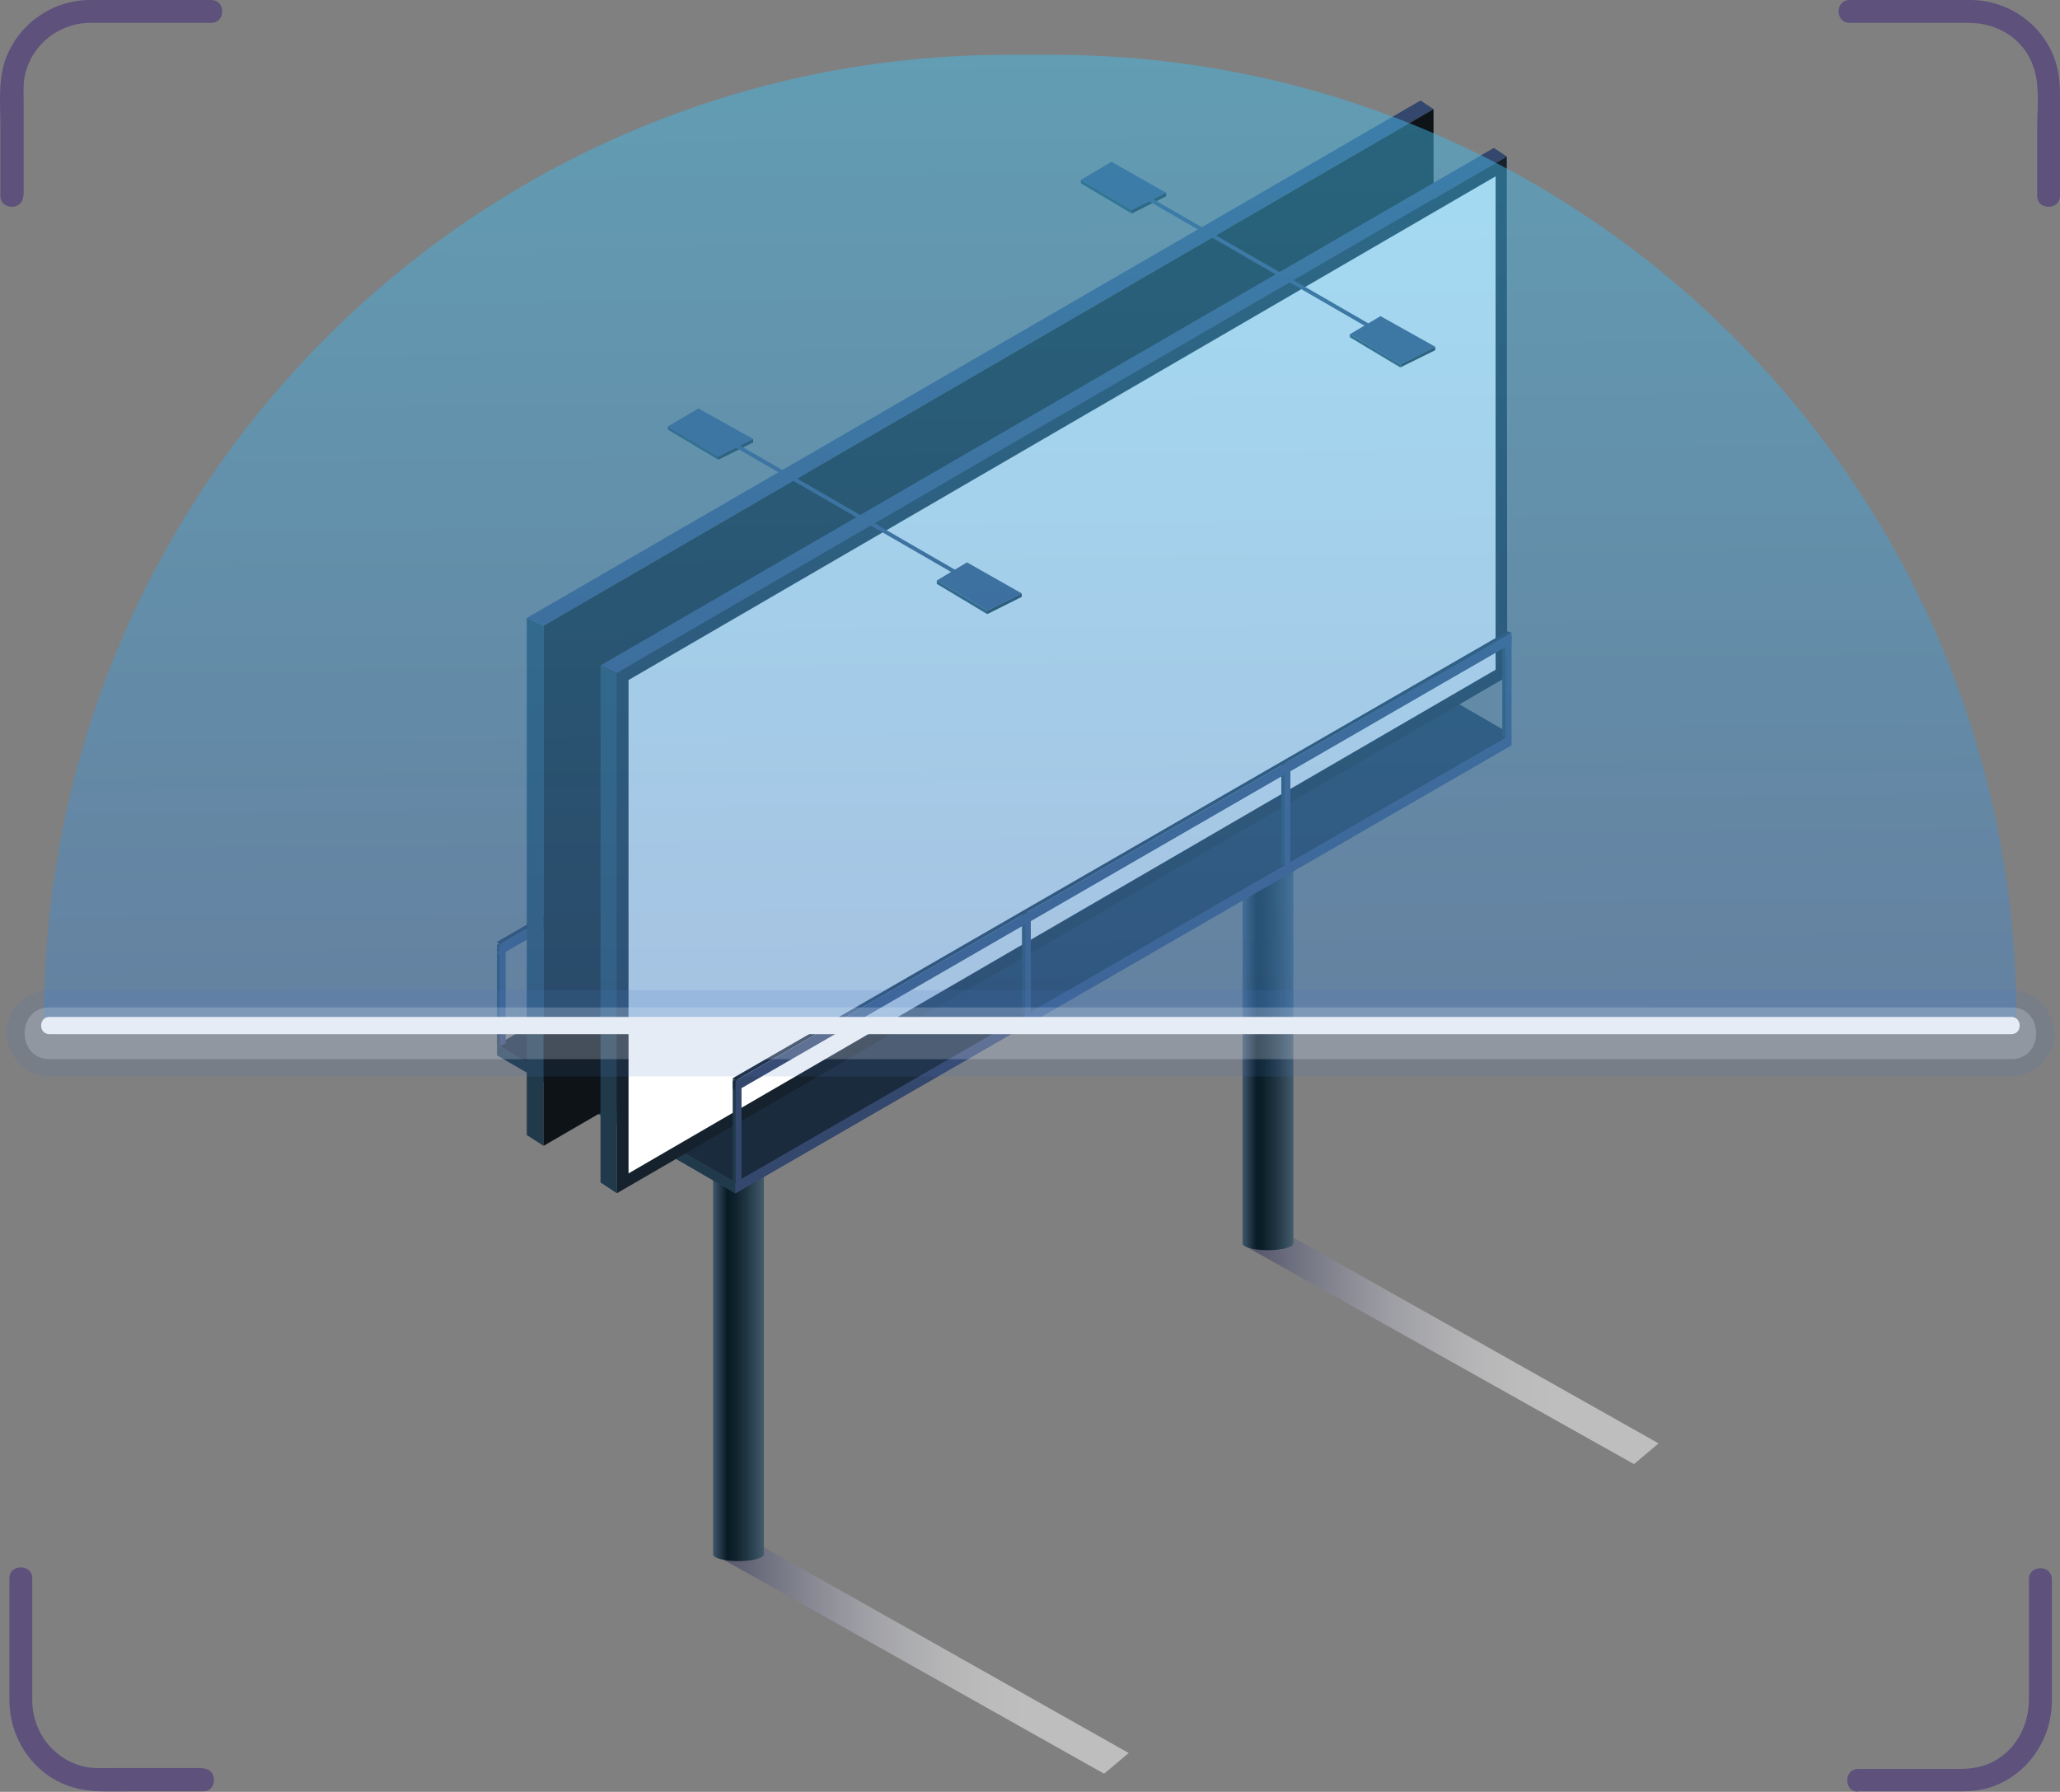 <svg width="123" height="107" viewBox="0 0 123 107" fill="none" xmlns="http://www.w3.org/2000/svg">
<rect x="0" y="0" width="123" height="107" fill="#808080" stroke="none"/>
<path style="mix-blend-mode:multiply" opacity="0.49" d="M42.576 92.785L65.925 105.918L67.393 104.682L44.893 91.986L42.576 92.785Z" fill="url(#paint0_linear_1523_5187)"/>
<path style="mix-blend-mode:multiply" opacity="0.49" d="M74.189 74.321L97.564 87.429L99.032 86.193L76.506 73.497L74.189 74.321Z" fill="url(#paint1_linear_1523_5187)"/>
<g style="mix-blend-mode:multiply" opacity="0.42">
<path d="M41.829 62.399C42.318 62.296 42.833 62.141 43.347 61.935C43.914 61.704 44.429 61.446 44.892 61.163V57.171C44.017 57.145 42.936 57.326 41.829 57.738V62.399Z" fill="#15222D"/>
</g>
<g style="mix-blend-mode:multiply" opacity="0.42">
<path d="M73.442 45.35C73.931 45.247 74.446 45.092 74.961 44.886C75.528 44.654 76.043 44.397 76.506 44.114V40.122C75.631 40.096 74.549 40.276 73.442 40.688V45.35Z" fill="#15222D"/>
</g>
<path d="M42.575 57.249V92.812C42.575 93.044 43.27 93.224 44.093 93.224C44.917 93.224 45.612 93.044 45.612 92.812V57.249H42.549H42.575Z" fill="url(#paint2_linear_1523_5187)"/>
<g style="mix-blend-mode:multiply" opacity="0.42">
<path d="M46.205 67.239C46.694 67.136 47.209 66.981 47.724 66.775C48.29 66.544 48.805 66.286 49.268 66.003V62.011C48.393 61.986 47.312 62.166 46.205 62.578V67.239Z" fill="#15222D"/>
</g>
<path d="M74.189 38.681V74.244C74.189 74.476 74.884 74.656 75.708 74.656C76.531 74.656 77.227 74.476 77.227 74.244V38.681H74.163H74.189Z" fill="url(#paint3_linear_1523_5187)"/>
<g style="mix-blend-mode:multiply" opacity="0.42">
<path d="M77.844 49.109C78.333 49.006 78.848 48.851 79.363 48.645C79.929 48.413 80.444 48.156 80.907 47.873V43.881C80.032 43.855 78.951 44.036 77.844 44.448V49.109Z" fill="#15222D"/>
</g>
<path d="M29.677 63.017L43.914 71.257L90.252 44.501L75.707 36.105L29.677 63.017Z" fill="#34476D"/>
<path d="M29.677 62.398L43.914 70.613L90.252 43.857L75.707 35.462L29.677 62.398Z" fill="#1B2B3E"/>
<path d="M30.011 56.32L29.677 56.423V62.371L30.011 62.165V56.32Z" fill="#203A4B"/>
<path d="M30.192 56.424L29.831 56.527V62.501L30.192 62.295V56.424Z" fill="#34476D"/>
<path d="M29.677 62.373L29.832 62.501V56.527L29.677 56.424V62.373Z" fill="#203A4B"/>
<path d="M30.011 56.32L30.192 56.423L29.831 56.527L29.677 56.423L30.011 56.32Z" fill="#1B2B3E"/>
<path d="M47.311 46.354L46.95 46.457V52.405L47.311 52.199V46.354Z" fill="#203A4B"/>
<path d="M47.465 46.458L47.131 46.561V52.509L47.465 52.303V46.458Z" fill="#34476D"/>
<path d="M46.95 52.406L47.13 52.509V46.561L46.95 46.458V52.406Z" fill="#203A4B"/>
<path d="M47.311 46.354L47.465 46.457L47.13 46.561L46.95 46.457L47.311 46.354Z" fill="#1B2B3E"/>
<path d="M62.783 37.393L62.423 37.496V43.471L62.783 43.265V37.393Z" fill="#203A4B"/>
<path d="M62.938 37.498L62.603 37.601V43.575L62.938 43.369V37.498Z" fill="#34476D"/>
<path d="M62.423 43.472L62.603 43.575V37.601L62.423 37.498V43.472Z" fill="#203A4B"/>
<path d="M62.783 37.393L62.938 37.497L62.603 37.6L62.423 37.497L62.783 37.393Z" fill="#1B2B3E"/>
<path d="M75.99 29.77L75.63 29.873V35.847L75.99 35.642V29.77Z" fill="#203A4B"/>
<path d="M76.171 29.874L75.811 29.977V35.952L76.171 35.745V29.874Z" fill="#34476D"/>
<path d="M75.63 35.849L75.81 35.952V29.977L75.63 29.874V35.849Z" fill="#203A4B"/>
<path d="M75.99 29.77L76.171 29.873L75.81 29.977L75.63 29.873L75.99 29.77Z" fill="#1B2B3E"/>
<path d="M29.677 56.888L29.831 57.042L76.17 30.286L75.604 29.899L29.677 56.888Z" fill="#34476D"/>
<path d="M29.677 56.244L29.831 56.398L76.17 29.642L75.913 29.565L29.677 56.244Z" fill="#1B2B3E"/>
<path d="M29.831 56.4V57.044L76.17 30.287V29.643L29.831 56.4Z" fill="#34476D"/>
<path d="M29.677 62.398V63.016L43.914 71.257V70.613L29.677 62.398Z" fill="#203A4B"/>
<path d="M31.453 36.903L84.82 6L85.592 6.515L32.457 37.367L31.453 36.903Z" fill="#34476D"/>
<path d="M31.453 36.903V67.78L32.457 68.424V37.367L31.453 36.903Z" fill="#203A4B"/>
<path d="M85.593 6.516L85.619 37.573L32.458 68.424V37.367L85.593 6.516Z" fill="#0D1316"/>
<path d="M33.127 37.779L84.924 7.7V37.16L33.127 67.239V37.779Z" fill="#0D1316"/>
<path d="M35.855 39.734L89.197 8.831L89.969 9.346L36.834 40.197L35.855 39.734Z" fill="#34476D"/>
<path d="M35.855 39.735V70.612L36.834 71.256V40.199L35.855 39.735Z" fill="#203A4B"/>
<path d="M89.969 9.347L89.995 40.404L36.834 71.255V40.198L89.969 9.347Z" fill="#15222D"/>
<path d="M37.529 40.609L89.3 10.531V39.992L37.529 70.07V40.609Z" fill="white"/>
<path d="M41.699 24.388L39.872 25.469L42.884 27.272L44.969 26.216L41.699 24.388Z" fill="#34476D"/>
<path d="M39.872 25.469V25.649L42.884 27.451V27.271L39.872 25.469Z" fill="#203A4B"/>
<path d="M44.969 26.216V26.422L42.884 27.452V27.272L44.969 26.216Z" fill="#15222D"/>
<path d="M42.667 25.731L42.551 25.932L58.558 35.177L58.674 34.976L42.667 25.731Z" fill="#34476D"/>
<path d="M57.738 33.582L55.936 34.664L58.948 36.466L61.008 35.436L57.738 33.582Z" fill="#34476D"/>
<path d="M55.935 34.663V34.869L58.948 36.672V36.466L55.935 34.663Z" fill="#203A4B"/>
<path d="M61.007 35.435V35.642L58.947 36.672V36.466L61.007 35.435Z" fill="#15222D"/>
<path d="M66.363 9.659L64.535 10.741L67.573 12.544L69.632 11.514L66.363 9.659Z" fill="#34476D"/>
<path d="M64.535 10.741V10.947L67.573 12.75V12.544L64.535 10.741Z" fill="#203A4B"/>
<path d="M69.632 11.514V11.72L67.573 12.75V12.544L69.632 11.514Z" fill="#15222D"/>
<path d="M67.334 11.013L67.218 11.214L83.225 20.459L83.341 20.258L67.334 11.013Z" fill="#34476D"/>
<path d="M82.427 18.877L80.6 19.959L83.612 21.762L85.697 20.706L82.427 18.877Z" fill="#34476D"/>
<path d="M80.6 19.958V20.138L83.612 21.941V21.761L80.6 19.958Z" fill="#203A4B"/>
<path d="M85.697 20.705V20.911L83.611 21.941V21.761L85.697 20.705Z" fill="#15222D"/>
<path d="M43.914 70.614V71.258L90.253 44.501V43.858L43.914 70.614Z" fill="#34476D"/>
<path d="M44.095 64.458L43.761 64.561V70.509L44.095 70.303V64.458Z" fill="#203A4B"/>
<path d="M44.276 64.562L43.915 64.665V70.613L44.276 70.407V64.562Z" fill="#34476D"/>
<path d="M43.761 70.51L43.916 70.613V64.665L43.761 64.562V70.51Z" fill="#203A4B"/>
<path d="M44.095 64.458L44.276 64.561L43.915 64.665L43.761 64.561L44.095 64.458Z" fill="#1B2B3E"/>
<path d="M61.394 54.463L61.033 54.566V60.541L61.394 60.335V54.463Z" fill="#203A4B"/>
<path d="M61.548 54.566L61.214 54.669V60.644L61.548 60.438V54.566Z" fill="#34476D"/>
<path d="M61.033 60.541L61.213 60.644V54.669L61.033 54.566V60.541Z" fill="#203A4B"/>
<path d="M61.394 54.463L61.548 54.567L61.213 54.67L61.033 54.567L61.394 54.463Z" fill="#1B2B3E"/>
<path d="M76.866 45.529L76.506 45.632V51.606L76.866 51.4V45.529Z" fill="#203A4B"/>
<path d="M77.047 45.631L76.686 45.734V51.709L77.047 51.503V45.631Z" fill="#34476D"/>
<path d="M76.506 51.606L76.686 51.709V45.734L76.506 45.631V51.606Z" fill="#203A4B"/>
<path d="M76.866 45.529L77.046 45.632L76.686 45.736L76.506 45.632L76.866 45.529Z" fill="#1B2B3E"/>
<path d="M90.073 37.908L89.713 38.011V43.959L90.073 43.753V37.908Z" fill="#203A4B"/>
<path d="M90.254 38.012L89.894 38.115V44.064L90.254 43.858V38.012Z" fill="#34476D"/>
<path d="M89.713 43.961L89.893 44.064V38.115L89.713 38.012V43.961Z" fill="#203A4B"/>
<path d="M90.073 37.908L90.254 38.011L89.893 38.115L89.713 38.011L90.073 37.908Z" fill="#1B2B3E"/>
<path d="M43.76 65.022L43.914 65.177L90.253 38.42L89.687 38.034L43.76 65.022Z" fill="#34476D"/>
<path d="M43.76 64.38L43.914 64.534L90.253 37.778L89.996 37.7L43.76 64.38Z" fill="#1B2B3E"/>
<path d="M43.915 64.536V65.18L90.254 38.423V37.779L43.915 64.536Z" fill="#34476D"/>
<path d="M43.76 64.382V65.026L43.915 65.181V64.537L43.76 64.382Z" fill="#1B2B3E"/>
<path opacity="0.49" d="M60.186 3.272H62.837C94.605 3.272 120.4 29.075 120.4 60.853H2.623C2.623 29.075 28.418 3.272 60.186 3.272Z" fill="url(#paint4_linear_1523_5187)"/>
<path d="M2.957 61.755H120.091C120.761 61.755 120.761 60.725 120.091 60.725H2.957C2.288 60.725 2.288 61.755 2.957 61.755Z" fill="white"/>
<g opacity="0.23">
<path d="M2.957 63.247H120.091C122.073 63.247 122.073 60.157 120.091 60.157H2.957C0.975 60.157 0.975 63.247 2.957 63.247Z" fill="white"/>
</g>
<g opacity="0.14">
<path d="M2.957 64.278H120.091C121.43 64.278 122.717 63.094 122.665 61.703C122.614 60.312 121.533 59.128 120.091 59.128H2.957C1.618 59.128 0.331 60.312 0.382 61.703C0.434 63.094 1.515 64.278 2.957 64.278Z" fill="#4978BB"/>
</g>
<g opacity="0.57">
<path d="M1.412 11.691V6.103C1.412 5.665 1.386 5.202 1.438 4.764C1.721 2.833 3.394 1.391 5.351 1.365C6.509 1.365 7.668 1.365 8.826 1.365H12.61C13.486 1.365 13.486 0 12.61 0C10.216 0 7.822 0 5.402 0C3.188 0 1.206 1.339 0.382 3.399C-0.133 4.687 0.022 6.155 0.022 7.52V11.691C0.022 12.567 1.386 12.567 1.386 11.691H1.412Z" fill="#442D7A"/>
</g>
<g opacity="0.57">
<path d="M12.121 105.581H6.561C6.097 105.581 5.634 105.607 5.196 105.53C3.291 105.169 1.953 103.521 1.927 101.59C1.927 100.405 1.927 99.221 1.927 98.036V94.251C1.927 93.375 0.562 93.375 0.562 94.251C0.562 96.671 0.562 99.092 0.562 101.513C0.562 103.676 1.798 105.684 3.806 106.534C5.119 107.101 6.561 106.972 7.951 106.972H12.121C12.997 106.972 12.997 105.607 12.121 105.607V105.581Z" fill="#442D7A"/>
</g>
<g opacity="0.57">
<path d="M123 11.691V5.923C123 5.356 123 4.79 122.871 4.223C122.382 1.777 120.168 0.026 117.697 0C116.59 0 115.483 0 114.376 0H110.437C109.562 0 109.562 1.365 110.437 1.365H117.568C119.267 1.365 120.838 2.318 121.404 3.966C121.816 5.099 121.636 6.464 121.636 7.674V11.691C121.636 12.567 123 12.567 123 11.691Z" fill="#442D7A"/>
</g>
<g opacity="0.57">
<path d="M110.926 106.974H116.667C117.259 106.974 117.825 106.974 118.418 106.845C120.812 106.305 122.485 104.064 122.511 101.643C122.511 100.51 122.511 99.377 122.511 98.244V94.304C122.511 93.428 121.146 93.428 121.146 94.304V101.463C121.146 103.137 120.271 104.708 118.675 105.352C118.083 105.583 117.491 105.635 116.873 105.635H110.952C110.077 105.635 110.077 107 110.952 107L110.926 106.974Z" fill="#442D7A"/>
</g>
<defs>
<linearGradient id="paint0_linear_1523_5187" x1="42.576" y1="98.965" x2="67.393" y2="98.965" gradientUnits="userSpaceOnUse">
<stop stop-color="#1A1E4A"/>
<stop offset="0.04" stop-color="#30335B"/>
<stop offset="0.14" stop-color="#666986"/>
<stop offset="0.25" stop-color="#9597AB"/>
<stop offset="0.35" stop-color="#BBBCC9"/>
<stop offset="0.46" stop-color="#D8D9E0"/>
<stop offset="0.56" stop-color="#EEEEF1"/>
<stop offset="0.66" stop-color="#FAFAFB"/>
<stop offset="0.75" stop-color="white"/>
</linearGradient>
<linearGradient id="paint1_linear_1523_5187" x1="74.189" y1="80.476" x2="99.032" y2="80.476" gradientUnits="userSpaceOnUse">
<stop stop-color="#1A1E4A"/>
<stop offset="0.04" stop-color="#30335B"/>
<stop offset="0.14" stop-color="#666986"/>
<stop offset="0.25" stop-color="#9597AB"/>
<stop offset="0.35" stop-color="#BBBCC9"/>
<stop offset="0.46" stop-color="#D8D9E0"/>
<stop offset="0.56" stop-color="#EEEEF1"/>
<stop offset="0.66" stop-color="#FAFAFB"/>
<stop offset="0.75" stop-color="white"/>
</linearGradient>
<linearGradient id="paint2_linear_1523_5187" x1="42.575" y1="75.224" x2="45.638" y2="75.224" gradientUnits="userSpaceOnUse">
<stop stop-color="#40556A"/>
<stop offset="0.28" stop-color="#071B25"/>
<stop offset="0.43" stop-color="#0E222D"/>
<stop offset="0.67" stop-color="#213744"/>
<stop offset="0.97" stop-color="#415869"/>
<stop offset="1" stop-color="#455D6E"/>
</linearGradient>
<linearGradient id="paint3_linear_1523_5187" x1="74.189" y1="56.681" x2="77.252" y2="56.681" gradientUnits="userSpaceOnUse">
<stop stop-color="#40556A"/>
<stop offset="0.28" stop-color="#071B25"/>
<stop offset="0.43" stop-color="#0E222D"/>
<stop offset="0.67" stop-color="#213744"/>
<stop offset="0.97" stop-color="#415869"/>
<stop offset="1" stop-color="#455D6E"/>
</linearGradient>
<linearGradient id="paint4_linear_1523_5187" x1="60.778" y1="-8.471" x2="61.628" y2="72.391" gradientUnits="userSpaceOnUse">
<stop stop-color="#43C7F1"/>
<stop offset="1" stop-color="#4878BB"/>
</linearGradient>
</defs>
</svg>
